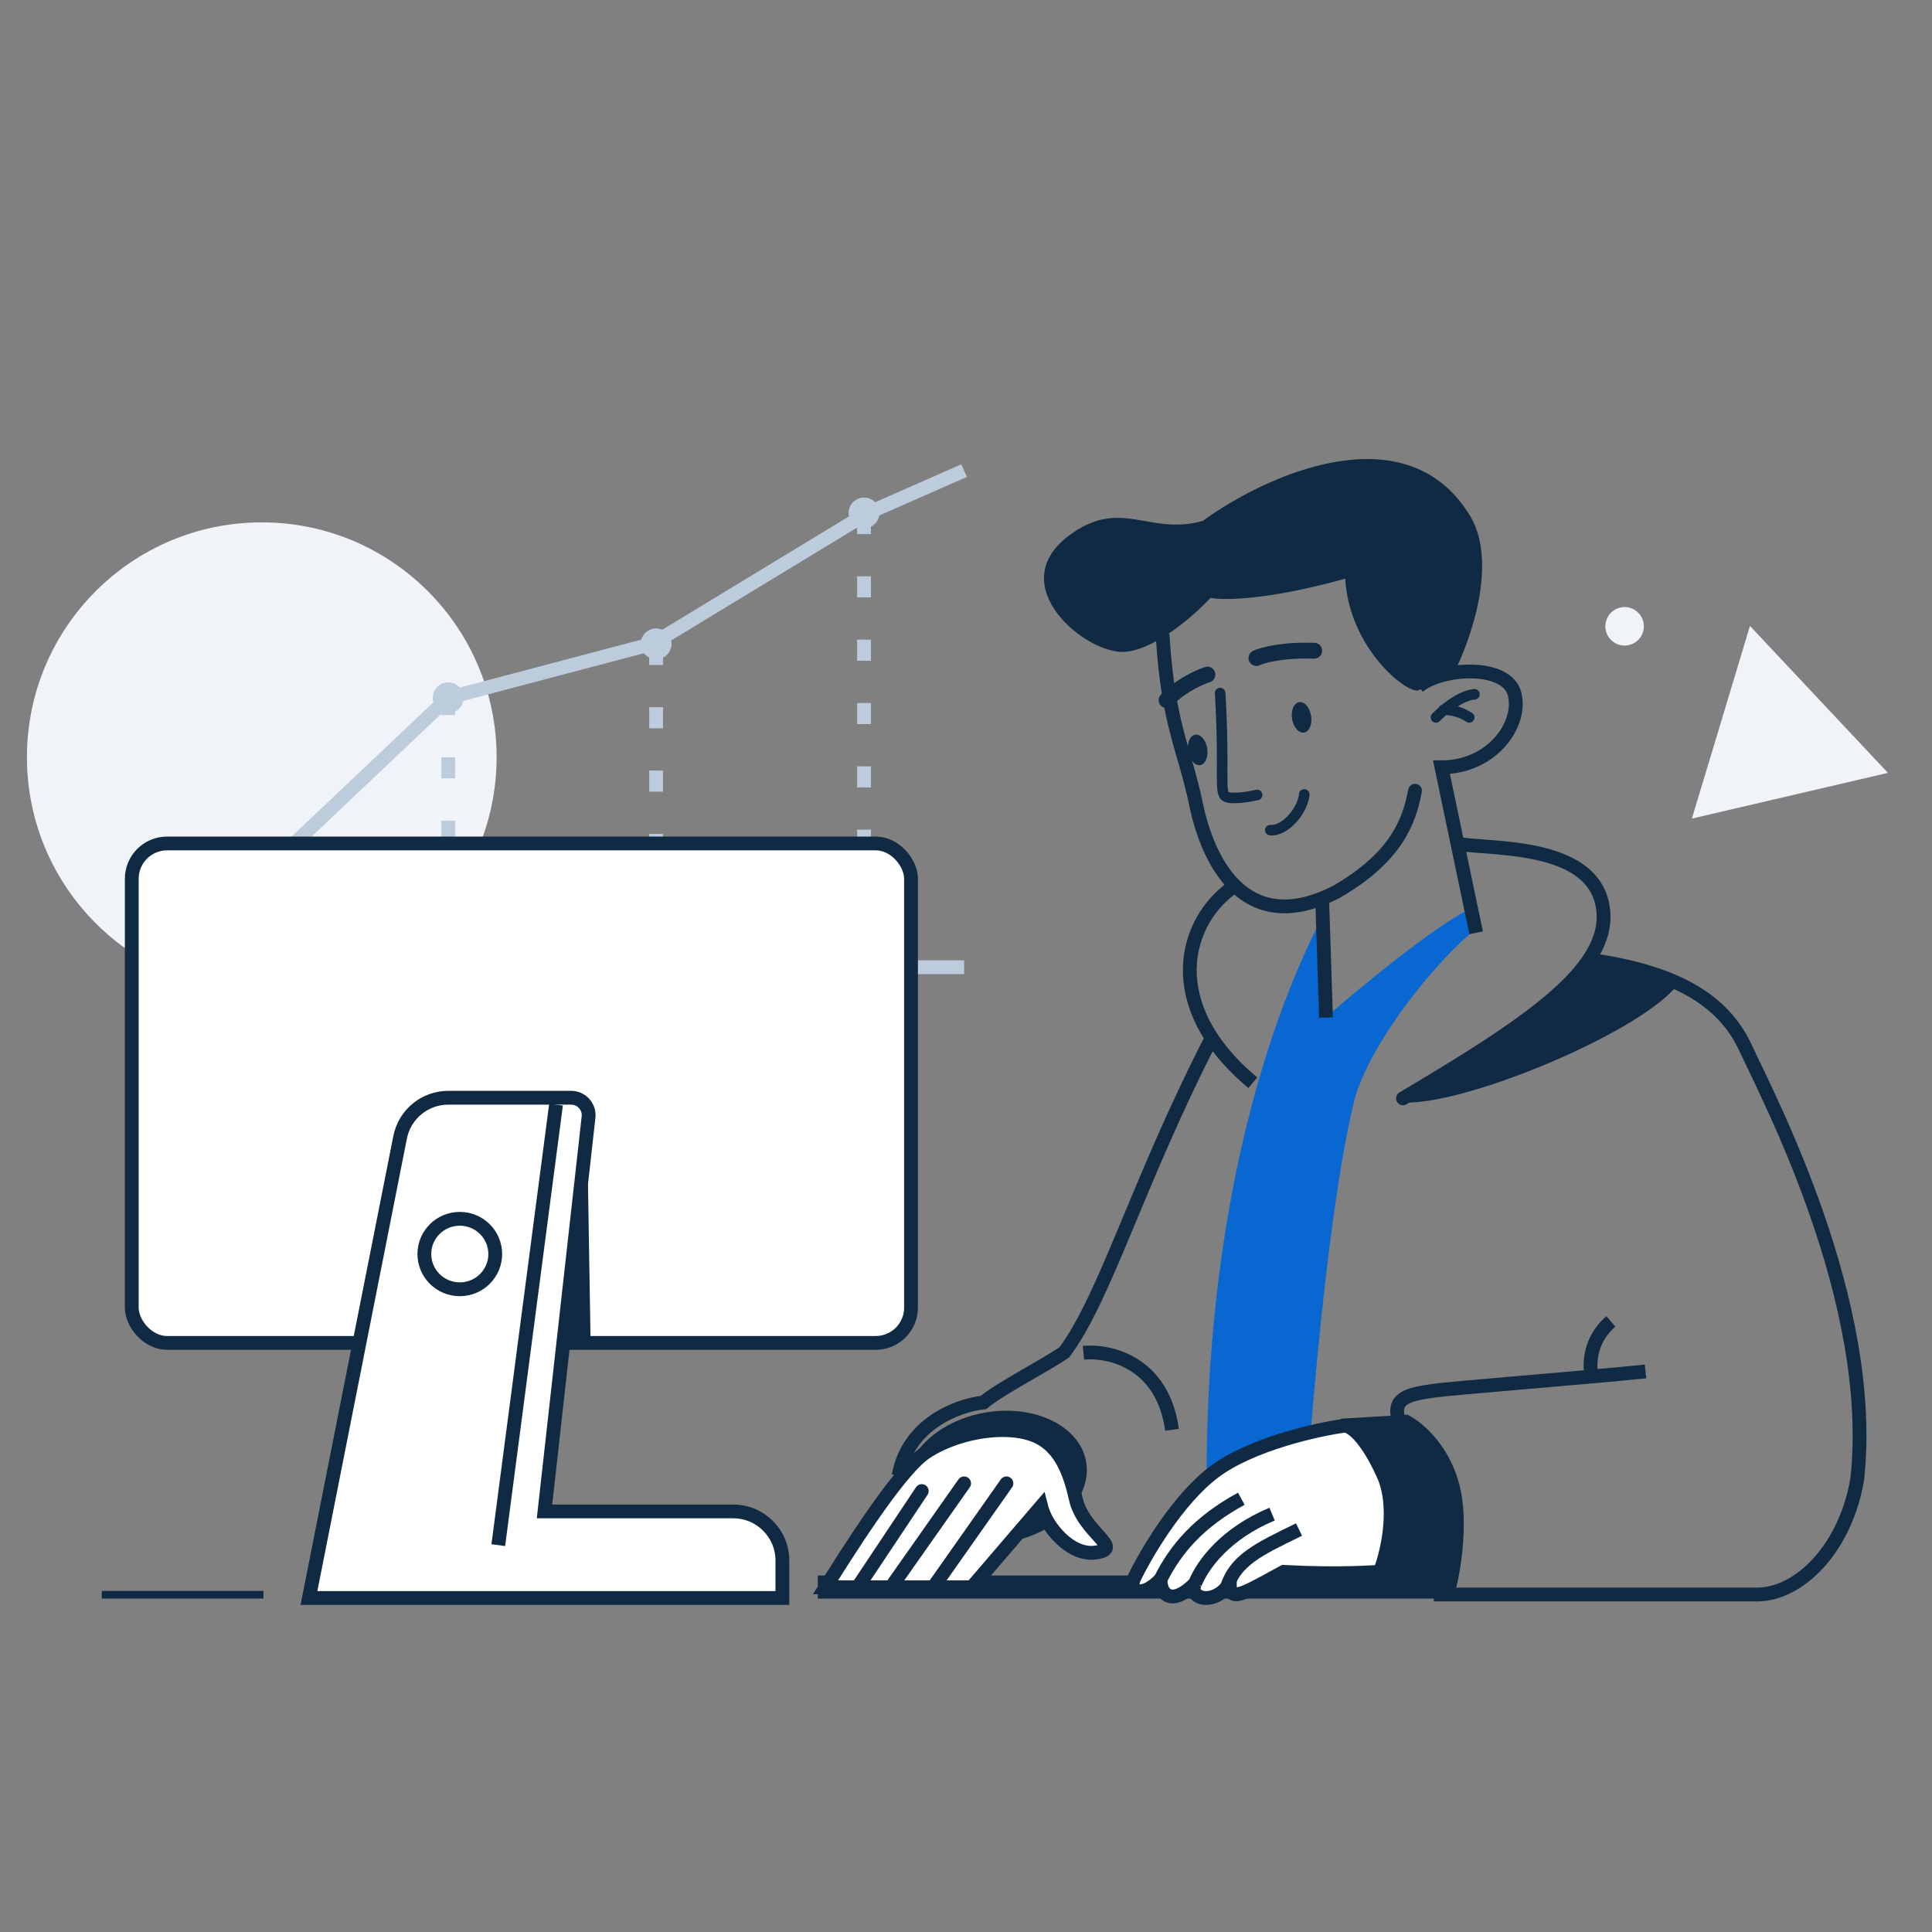 <svg width="140" height="140" viewBox="0 0 140 140" fill="none" xmlns="http://www.w3.org/2000/svg">
<rect x="0" y="0" width="140" height="140" fill="#808080" stroke="none"/>
<path d="M18.969 71.887C28.368 71.887 35.986 64.269 35.986 54.87C35.986 45.472 28.368 37.853 18.969 37.853C9.571 37.853 1.952 45.472 1.952 54.87C1.952 64.269 9.571 71.887 18.969 71.887Z" fill="#F0F4F8"/>
<path d="M11.559 70.368L32.481 50.561L47.267 46.656L62.889 37.171L69.863 34.102" stroke="#BCCCDC"/>
<path d="M9.605 70.089H69.863" stroke="#BCCCDC"/>
<path d="M32.481 50.282V70.089" stroke="#BCCCDC" stroke-dasharray="1.53 3.06"/>
<path d="M47.545 46.656V70.089" stroke="#BCCCDC" stroke-dasharray="1.53 3.06"/>
<path d="M62.61 37.171L62.61 70.089" stroke="#BCCCDC" stroke-dasharray="1.53 3.06"/>
<circle cx="32.481" cy="50.561" r="1.116" fill="#BCCCDC"/>
<circle cx="47.546" cy="46.655" r="1.116" fill="#BCCCDC"/>
<circle cx="62.61" cy="37.171" r="1.116" fill="#BCCCDC"/>
<path d="M59.262 114.166H105.013V115.84H59.262V114.166Z" fill="#102A43"/>
<path d="M104.055 51.987C105.729 50.313 106.845 50.313 106.845 50.313" stroke="#102A43" stroke-width="0.765" stroke-miterlimit="10" stroke-linecap="round"/>
<path d="M106.465 51.987C105.918 51.62 105.272 51.425 104.613 51.429" stroke="#102A43" stroke-width="0.765" stroke-miterlimit="10" stroke-linecap="round"/>
<path d="M94.51 57.568C94.416 58.692 93.158 60.249 92.051 60.154" stroke="#102A43" stroke-width="0.765" stroke-linecap="round" stroke-linejoin="round"/>
<path d="M93.629 52.093C93.53 51.485 93.758 50.942 94.138 50.88C94.518 50.818 94.907 51.26 95.006 51.868C95.106 52.477 94.878 53.02 94.498 53.082C94.118 53.144 93.729 52.702 93.629 52.093Z" fill="#102A43"/>
<path d="M86.101 54.452C86.002 53.844 86.229 53.3 86.609 53.238C86.99 53.176 87.378 53.619 87.478 54.227C87.577 54.835 87.35 55.379 86.969 55.441C86.589 55.503 86.201 55.06 86.101 54.452Z" fill="#102A43"/>
<path d="M84.253 46.108C84.64 52.513 85.872 54.395 86.665 58.26C87.458 62.124 90.056 68.116 96.832 64.632C101.153 62.134 102.115 59.561 102.537 57.3" stroke="#102A43" stroke-linecap="round"/>
<path d="M84.533 50.738C84.882 50.344 85.962 49.422 87.495 48.882" stroke="#102A43" stroke-width="1.147" stroke-linecap="round"/>
<path d="M95.235 47.155C92.906 47.078 91.472 47.475 91.046 47.684" stroke="#102A43" stroke-width="1.147" stroke-linecap="round"/>
<path d="M88.415 50.223C88.768 56.071 88.296 57.496 88.869 57.741C89.328 57.937 90.546 57.733 91.097 57.606" stroke="#102A43" stroke-width="0.765" stroke-linecap="round"/>
<path d="M101.666 79.591C110.593 74.29 116.687 70.302 116.172 65.921C115.614 61.179 108.454 61.551 105.85 61.179" stroke="#102A43" stroke-linecap="round"/>
<path d="M115.056 69.531C121.193 70.368 124.82 72.32 126.494 75.947C128.167 79.574 135.979 94.342 134.584 107.174C133.747 112.178 130.399 115.543 127.331 115.543C124.876 115.543 110.685 115.543 103.897 115.543M101.386 103.007C100.828 101.333 101.944 101.054 103.897 100.775C105.223 100.586 114.684 99.846 119.24 99.38" stroke="#102A43"/>
<path d="M115.335 99.659C115.149 98.916 115.168 97.093 116.73 95.754" stroke="#102A43"/>
<path d="M89.39 64.248C85.764 66.758 84.09 72.878 90.785 78.458" stroke="#102A43"/>
<path d="M106.966 67.316C104.176 69.455 98.932 75.909 98.039 80.149C96.486 86.806 95.447 98.059 94.978 103.763L90.228 105.256C90.135 105.349 88.554 106.355 87.438 106.913C87.438 89.697 91.064 75.389 96.086 65.921V73.715C98.411 71.681 103.73 67.274 106.408 65.921C106.631 66.354 106.873 67.031 106.966 67.316Z" fill="#0967D2"/>
<path d="M95.807 65.085L96.086 73.733" stroke="#102A43"/>
<path d="M97.202 103.303L101.894 103.024C102.415 103.303 104.501 104.698 105.283 107.767C105.909 110.222 105.37 113.625 105.022 115.02L101.806 115.211C100.983 115.26 100.338 114.646 100.412 113.825C100.527 112.543 100.673 110.617 100.33 108.046C99.857 104.504 98.331 103.396 97.202 103.303Z" fill="#102A43" stroke="#102A43"/>
<path d="M84.09 114.461C82.695 115.856 81.859 115.298 82.137 114.461C82.974 112.694 85.318 108.658 87.996 106.65C90.674 104.641 95.435 103.581 97.481 103.302C98.318 103.488 99.378 104.92 100.27 106.929C101.163 108.937 100.735 111.95 99.992 113.903C99.526 113.903 97.257 114.126 93.017 113.903C89.948 115.577 89.112 116.135 89.112 114.74C87.996 116.414 86.043 115.856 86.601 114.74C84.927 116.414 84.09 115.577 84.09 114.461Z" fill="white" stroke="#102A43"/>
<path d="M89.949 108.604C86.88 110.277 85.206 112.23 84.09 114.462" stroke="#102A43"/>
<path d="M92.18 109.719C88.832 111.114 87.159 113.346 86.601 114.741" stroke="#102A43"/>
<path d="M94.133 110.835C91.21 112.27 89.391 113.067 88.832 115.298" stroke="#102A43"/>
<path d="M87.717 75.39C82.417 85.712 80.097 94.03 77.116 98.004C75.442 99.12 72.653 100.514 71.258 101.63C69.491 101.816 65.79 103.137 65.121 106.931" stroke="#102A43"/>
<ellipse cx="72.195" cy="107.061" rx="6.609" ry="4.769" transform="rotate(-9.886 72.195 107.061)" fill="#102A43"/>
<path d="M67.073 105.256C69.584 103.582 73.768 103.025 75.721 104.42C76.872 105.242 77.507 106.594 77.953 108.602C78.511 111.113 81.579 112.229 79.348 112.508C77.562 112.731 75.814 110.65 75.442 109.163L70.421 115.019H59.82C61.122 112.973 65.064 106.595 67.073 105.256Z" fill="white" stroke="#102A43"/>
<path d="M72.931 107.489L67.631 115.021" stroke="#102A43" stroke-linecap="round"/>
<path d="M69.863 107.489L64.562 115.021" stroke="#102A43" stroke-linecap="round"/>
<path d="M66.794 108.046L62.331 114.742" stroke="#102A43" stroke-linecap="round"/>
<path d="M78.511 98.026C80.371 97.841 84.257 98.696 84.927 103.606" stroke="#102A43"/>
<rect x="9.548" y="61.12" width="56.468" height="36.192" rx="2.558" fill="white" stroke="#102A43"/>
<path d="M42.803 97.705L42.524 80.688L37.503 97.705H42.803Z" fill="#102A43"/>
<path d="M22.506 115.199L22.388 115.796H22.997H56.194H56.694V115.296V113.081C56.694 111.116 55.101 109.523 53.136 109.523H39.457L42.648 80.952C42.731 80.203 42.145 79.547 41.391 79.547H32.483C30.784 79.547 29.322 80.748 28.993 82.415L22.506 115.199Z" fill="white" stroke="#102A43"/>
<path d="M40.292 80.047L36.108 111.966" stroke="#102A43"/>
<path d="M35.887 90.872C35.887 92.28 34.739 93.425 33.318 93.425C31.897 93.425 30.75 92.28 30.75 90.872C30.75 89.464 31.897 88.319 33.318 88.319C34.739 88.319 35.887 89.464 35.887 90.872Z" stroke="#102A43"/>
<path d="M97.481 41.93C97.76 46.952 101.944 50.299 102.781 50.02L105.292 48.904C106.594 46.394 108.639 40.535 106.408 37.189C101.721 29.824 91.622 34.491 87.159 37.746C83.253 38.862 81.189 35.96 77.395 38.862C72.652 42.488 78.79 47.51 81.579 47.231C83.811 47.008 86.601 44.534 87.717 43.325C88.647 43.511 91.901 43.492 97.481 41.93Z" fill="#102A43"/>
<path d="M121.473 71.483C118.404 75.11 105.292 80.41 101.387 79.853C108.082 76.505 113.568 71.576 115.056 69.81C115.893 69.81 118.683 69.81 121.473 71.483Z" fill="#102A43"/>
<path d="M117.725 46.78C118.495 46.78 119.12 46.155 119.12 45.385C119.12 44.615 118.495 43.99 117.725 43.99C116.955 43.99 116.33 44.615 116.33 45.385C116.33 46.155 116.955 46.78 117.725 46.78Z" fill="#F0F4F8"/>
<path d="M106.966 67.595L104.455 55.6C108.082 55.6 110.313 52.531 109.755 50.299C109.198 48.067 104.455 48.346 102.781 49.741" stroke="#102A43"/>
<path d="M129.703 57.661L122.6 59.318L124.705 52.339L126.808 45.357L131.808 50.682L136.807 56.005L129.703 57.661Z" fill="#F0F4F8"/>
<rect x="7.374" y="115.282" width="11.717" height="0.558" fill="#102A43"/>
</svg>
